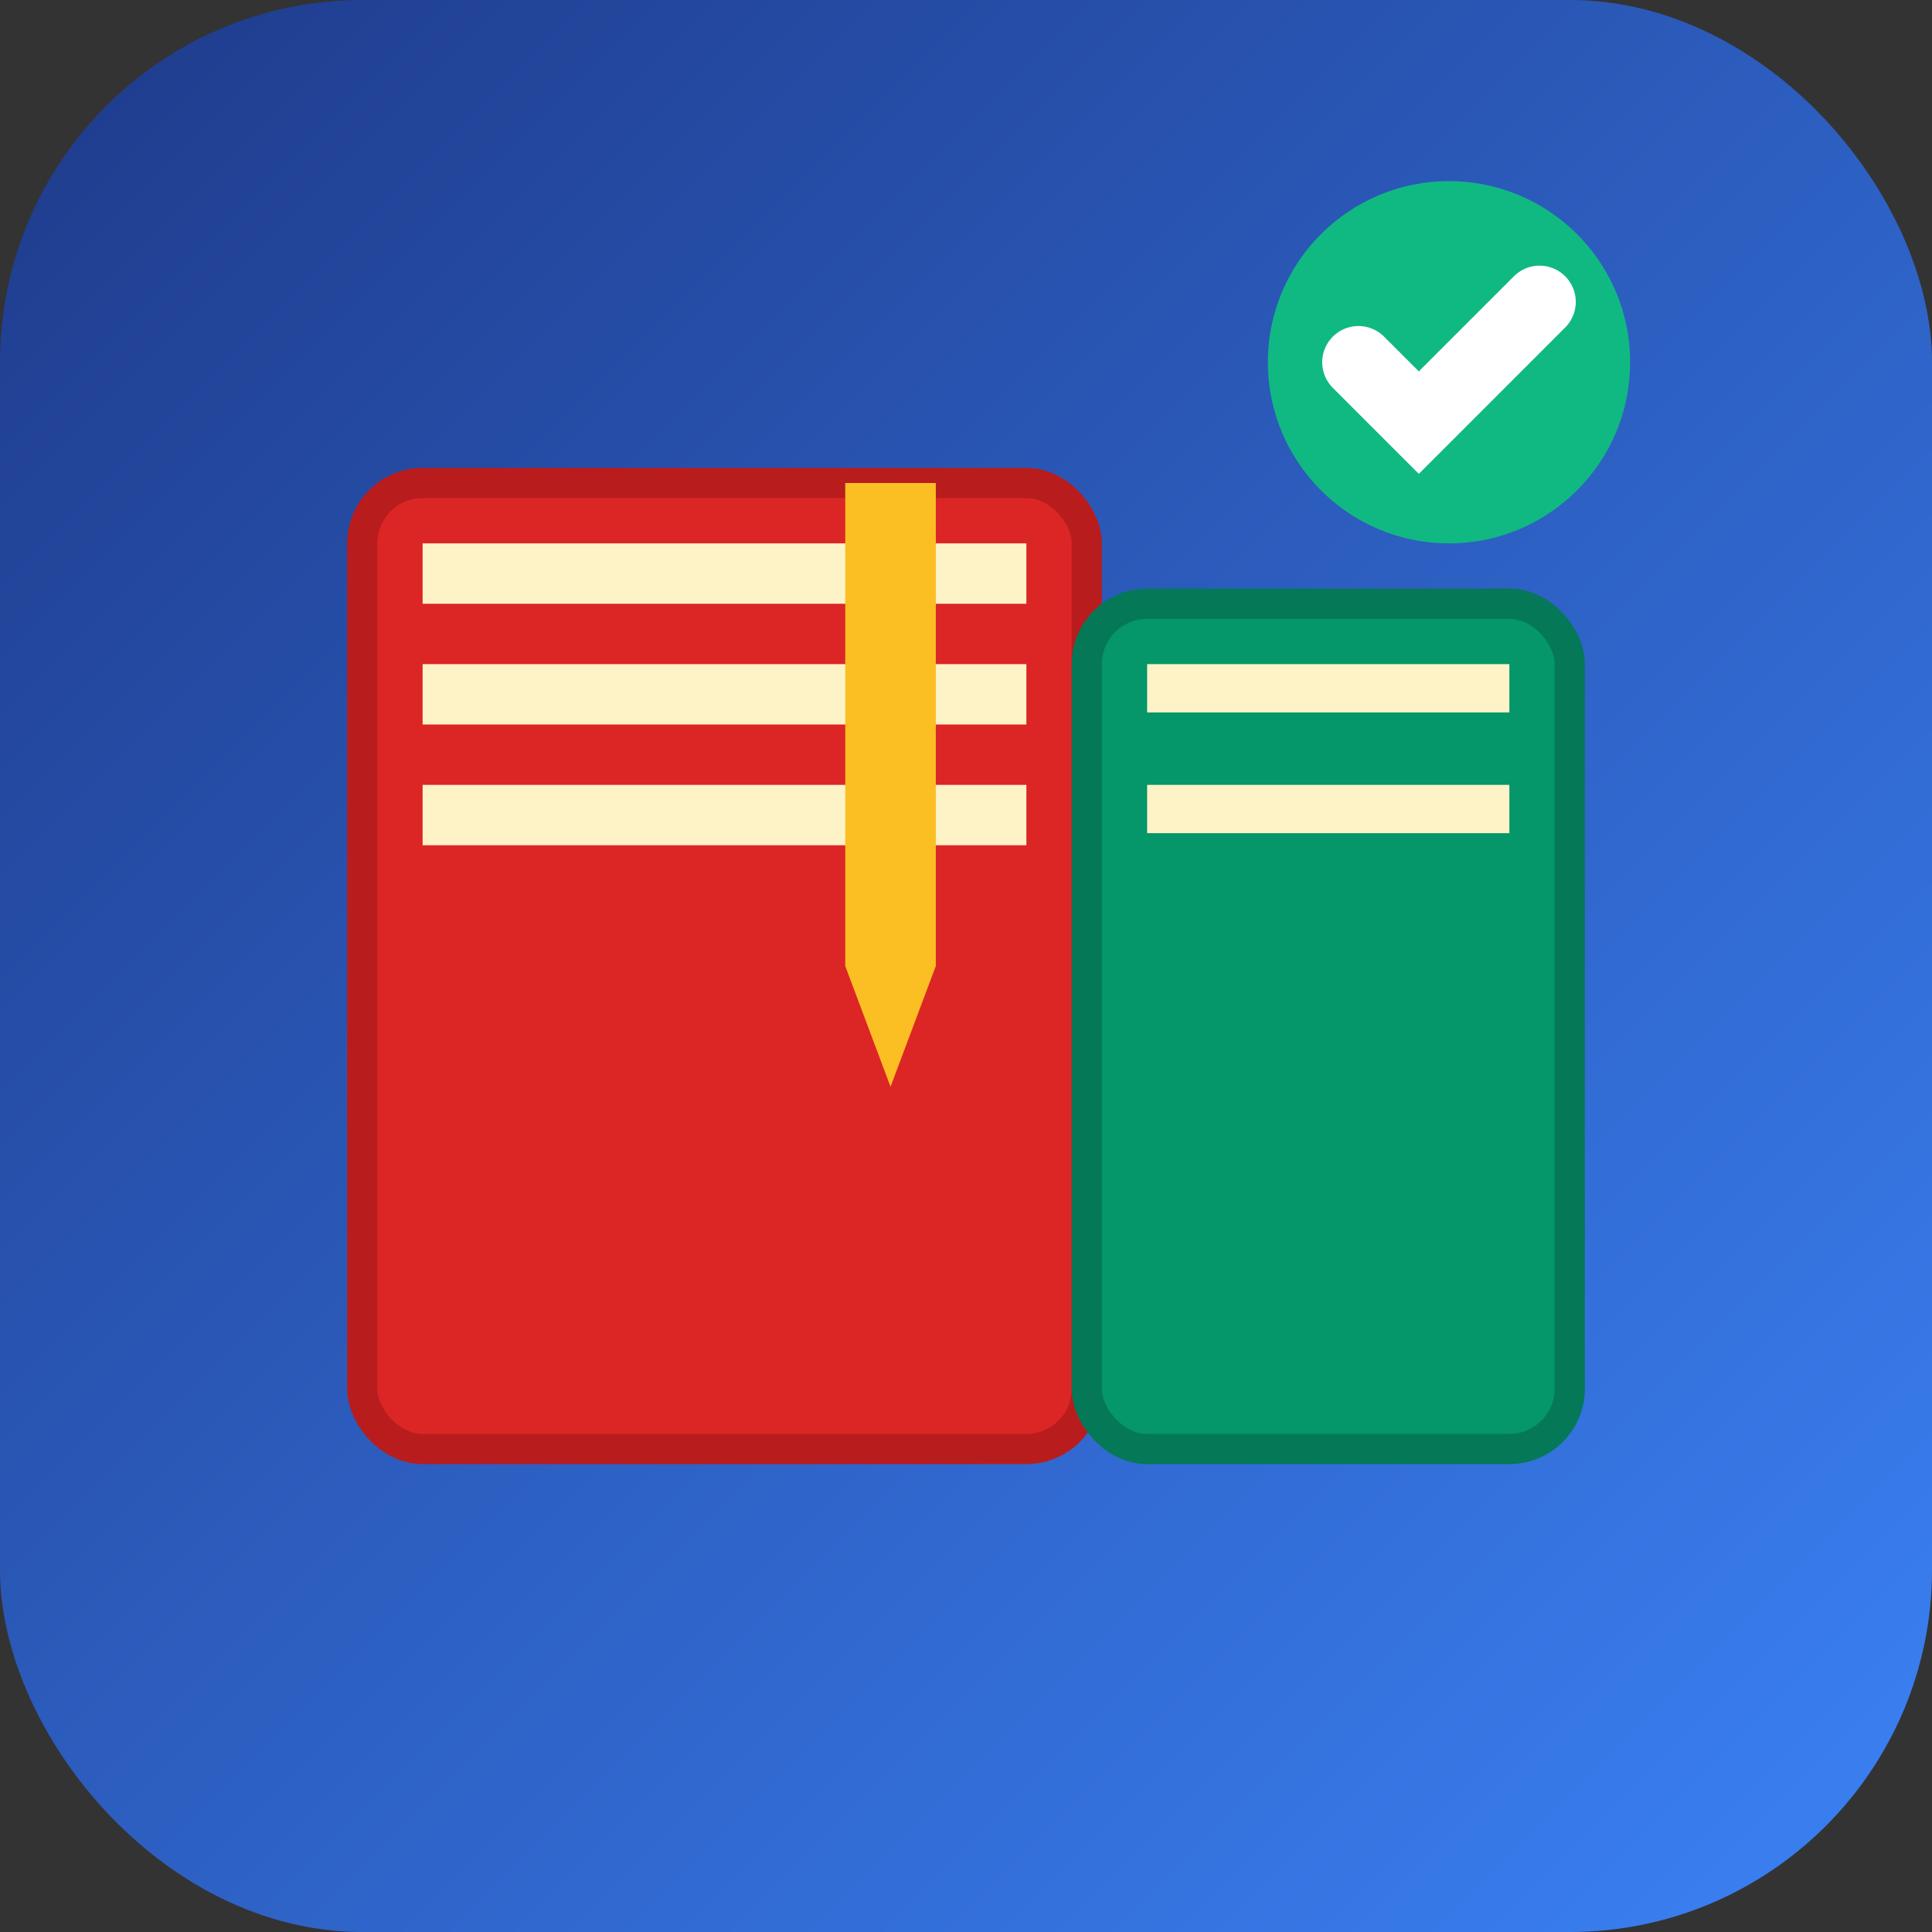 <svg width="32" height="32" viewBox="0 0 32 32" xmlns="http://www.w3.org/2000/svg">
  <rect x="0" y="0" width="32" height="32" fill="#333333" stroke="none"/>
  <defs>
    <linearGradient id="bg" x1="0%" y1="0%" x2="100%" y2="100%">
      <stop offset="0%" style="stop-color:#1E3A8A;stop-opacity:1" />
      <stop offset="100%" style="stop-color:#3B82F6;stop-opacity:1" />
    </linearGradient>
  </defs>
  
  <!-- Background -->
  <rect width="32" height="32" rx="6" fill="url(#bg)"/>
  
  <!-- Book spine (main book) -->
  <rect x="6" y="8" width="12" height="16" rx="1" fill="#DC2626" stroke="#B91C1C" stroke-width="0.5"/>
  
  <!-- Book pages -->
  <rect x="7" y="9" width="10" height="1" fill="#FEF3C7"/>
  <rect x="7" y="11" width="10" height="1" fill="#FEF3C7"/>
  <rect x="7" y="13" width="10" height="1" fill="#FEF3C7"/>
  
  <!-- Second book (smaller, behind) -->
  <rect x="18" y="10" width="8" height="14" rx="1" fill="#059669" stroke="#047857" stroke-width="0.5"/>
  
  <!-- Second book pages -->
  <rect x="19" y="11" width="6" height="0.8" fill="#FEF3C7"/>
  <rect x="19" y="13" width="6" height="0.8" fill="#FEF3C7"/>
  
  <!-- Bookmark ribbon -->
  <rect x="14" y="8" width="1.5" height="8" fill="#FBBF24"/>
  <polygon points="14,16 15.5,16 14.75,18" fill="#FBBF24"/>
  
  <!-- Small checkmark (register/tracking symbol) -->
  <circle cx="24" cy="6" r="3" fill="#10B981"/>
  <polyline points="22.5,6 23.5,7 25.5,5" stroke="white" stroke-width="1.2" fill="none" stroke-linecap="round"/>
</svg>